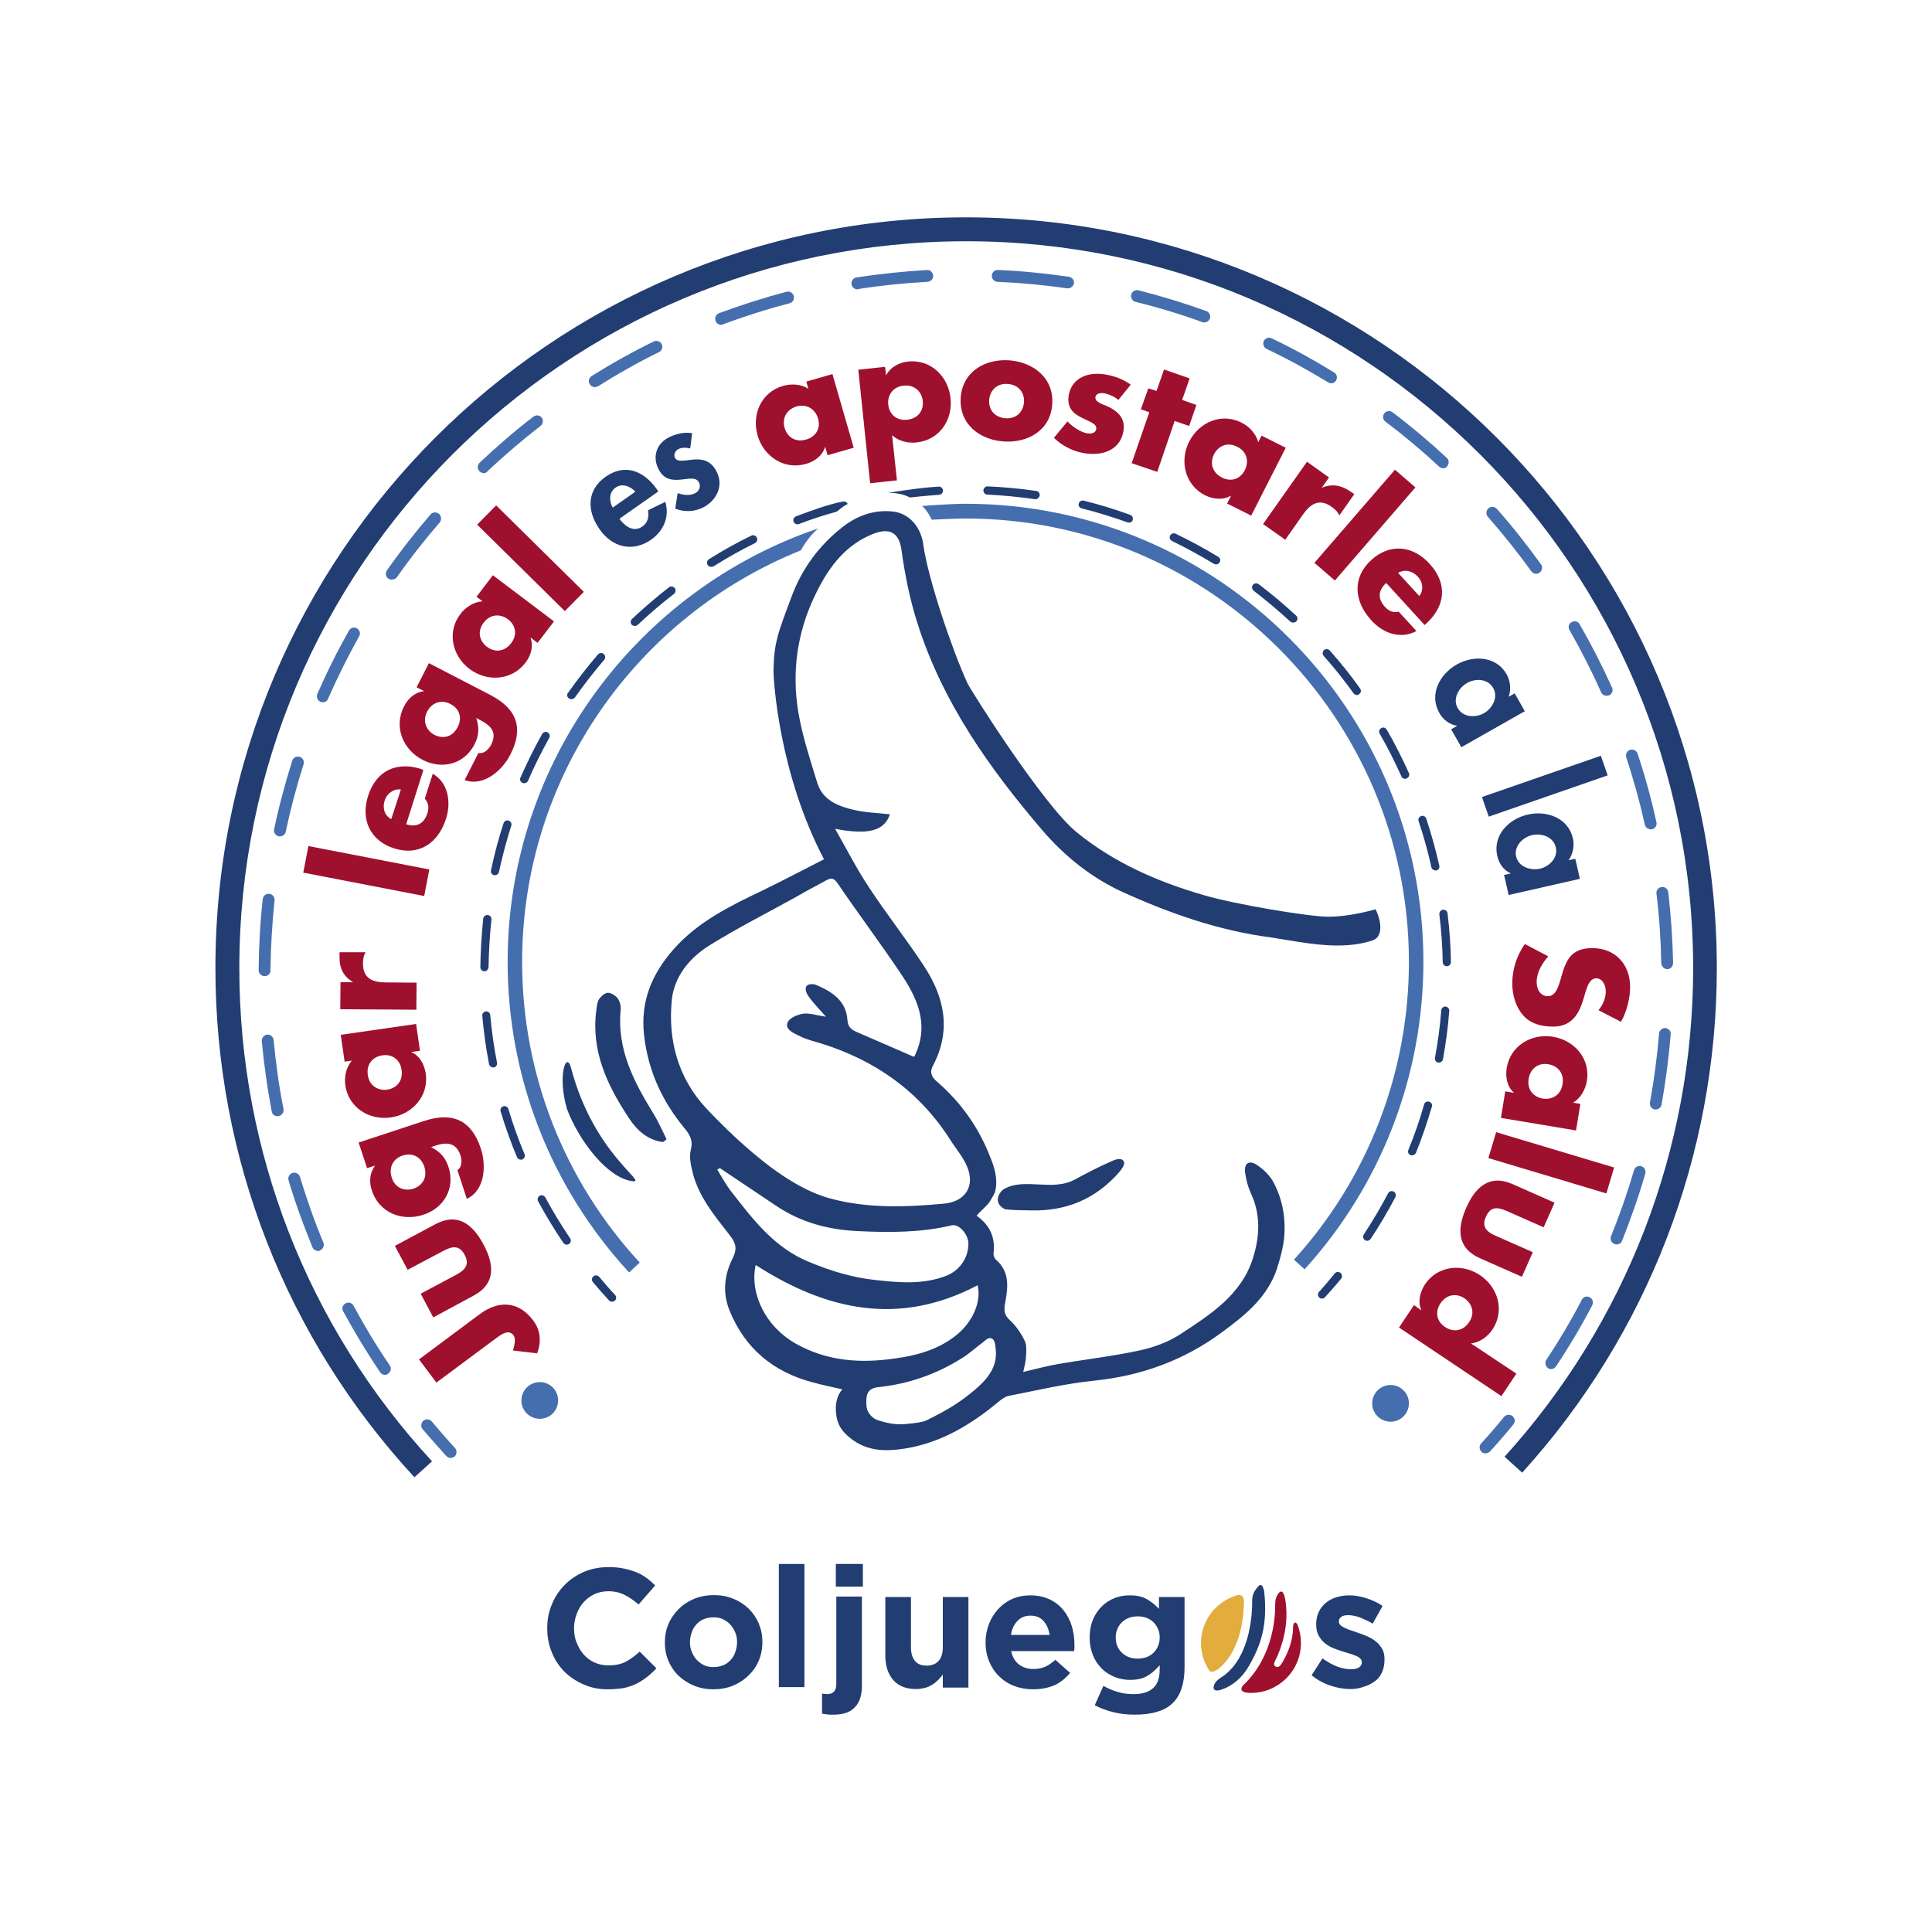 <?xml version="1.0" encoding="utf-8"?>
<!-- Generator: Adobe Illustrator 23.0.1, SVG Export Plug-In . SVG Version: 6.00 Build 0)  -->
<svg version="1.1" id="Capa_1" xmlns="http://www.w3.org/2000/svg" xmlns:xlink="http://www.w3.org/1999/xlink" x="0px" y="0px"
	 viewBox="0 0 80 80" style="enable-background:new 0 0 80 80;" xml:space="preserve">
<style type="text/css">
	.st0{fill:#456EAE;}
	.st1{fill:#223D71;}
	.st2{fill:#9F102F;}
	.st3{fill-rule:evenodd;clip-rule:evenodd;fill:#223D71;}
	.st4{fill:#E2AD3C;}
</style>
<g>
	<path class="st0" d="M18.66,60.37c-0.07,0-0.13-0.03-0.18-0.08c-0.33-0.36-0.66-0.74-0.98-1.11c-0.09-0.1-0.07-0.26,0.03-0.35
		c0.1-0.09,0.26-0.07,0.35,0.03c0.31,0.37,0.63,0.74,0.96,1.1c0.09,0.1,0.08,0.25-0.01,0.35C18.78,60.34,18.72,60.37,18.66,60.37"/>
	<path class="st0" d="M15.94,56.93c-0.08,0-0.16-0.04-0.2-0.11c-0.55-0.81-1.06-1.66-1.53-2.52c-0.07-0.12-0.02-0.27,0.1-0.33
		c0.12-0.07,0.27-0.02,0.33,0.1c0.46,0.85,0.96,1.68,1.5,2.47c0.08,0.11,0.05,0.26-0.07,0.34C16.03,56.92,15.99,56.93,15.94,56.93
		 M64.23,56.69c-0.05,0-0.09-0.01-0.13-0.04c-0.11-0.08-0.14-0.23-0.07-0.34c0.53-0.8,1.03-1.64,1.47-2.49
		c0.06-0.12,0.21-0.17,0.33-0.1c0.12,0.06,0.16,0.21,0.1,0.33c-0.45,0.86-0.96,1.72-1.5,2.53C64.38,56.65,64.3,56.69,64.23,56.69
		 M13.17,51.8c-0.1,0-0.19-0.06-0.23-0.15c-0.37-0.9-0.71-1.83-0.99-2.77c-0.04-0.13,0.03-0.27,0.16-0.31
		c0.13-0.04,0.27,0.03,0.31,0.16c0.28,0.92,0.6,1.84,0.97,2.72c0.05,0.12-0.01,0.27-0.13,0.32C13.24,51.8,13.2,51.8,13.17,51.8
		 M66.94,51.53c-0.03,0-0.06-0.01-0.09-0.02c-0.13-0.05-0.19-0.19-0.14-0.32c0.36-0.89,0.68-1.81,0.95-2.73
		c0.04-0.13,0.17-0.21,0.3-0.17c0.13,0.04,0.2,0.17,0.17,0.3c-0.27,0.94-0.6,1.87-0.96,2.78C67.13,51.48,67.04,51.53,66.94,51.53
		 M11.49,46.22c-0.12,0-0.22-0.08-0.24-0.2c-0.18-0.96-0.32-1.94-0.41-2.91c-0.01-0.13,0.09-0.25,0.22-0.27
		c0.14-0.01,0.25,0.09,0.27,0.22c0.09,0.96,0.22,1.92,0.41,2.86c0.02,0.13-0.06,0.26-0.19,0.29C11.52,46.22,11.51,46.22,11.49,46.22
		 M68.56,45.94c-0.01,0-0.03,0-0.04,0c-0.13-0.02-0.22-0.15-0.2-0.28c0.17-0.94,0.3-1.91,0.38-2.87c0.01-0.13,0.13-0.23,0.26-0.22
		c0.13,0.01,0.24,0.13,0.22,0.26c-0.08,0.98-0.21,1.96-0.38,2.92C68.78,45.85,68.68,45.94,68.56,45.94 M10.96,40.42L10.96,40.42
		c-0.14,0-0.25-0.11-0.25-0.25c0.01-0.98,0.06-1.97,0.17-2.94c0.01-0.13,0.13-0.23,0.27-0.22c0.13,0.01,0.23,0.14,0.22,0.27
		c-0.1,0.95-0.16,1.92-0.17,2.89C11.21,40.31,11.1,40.42,10.96,40.42 M69.04,40.13c-0.13,0-0.24-0.11-0.25-0.24
		c-0.02-0.96-0.08-1.93-0.2-2.89c-0.02-0.13,0.08-0.26,0.22-0.27c0.13-0.02,0.25,0.08,0.27,0.21c0.11,0.97,0.18,1.95,0.2,2.93
		C69.28,40.01,69.18,40.13,69.04,40.13L69.04,40.13z M11.59,34.63c-0.02,0-0.03,0-0.05,0c-0.13-0.03-0.22-0.16-0.19-0.29
		c0.2-0.96,0.46-1.91,0.75-2.84c0.04-0.13,0.18-0.2,0.31-0.16c0.13,0.04,0.2,0.18,0.16,0.31c-0.29,0.91-0.54,1.85-0.74,2.8
		C11.81,34.55,11.71,34.63,11.59,34.63 M68.35,34.34c-0.11,0-0.21-0.08-0.24-0.19c-0.21-0.94-0.47-1.88-0.77-2.79
		c-0.04-0.13,0.03-0.27,0.16-0.31c0.13-0.04,0.27,0.03,0.31,0.16c0.31,0.93,0.57,1.88,0.78,2.84c0.03,0.13-0.05,0.26-0.19,0.29
		C68.39,34.34,68.37,34.34,68.35,34.34 M13.37,29.08c-0.03,0-0.07-0.01-0.1-0.02c-0.12-0.05-0.18-0.2-0.13-0.32
		c0.39-0.9,0.83-1.78,1.31-2.63c0.07-0.12,0.22-0.16,0.33-0.09c0.12,0.07,0.16,0.22,0.09,0.33c-0.47,0.84-0.9,1.71-1.29,2.59
		C13.55,29.03,13.46,29.08,13.37,29.08 M66.52,28.81c-0.09,0-0.18-0.05-0.22-0.14c-0.39-0.88-0.83-1.74-1.31-2.58
		c-0.07-0.12-0.03-0.27,0.09-0.33c0.12-0.07,0.27-0.03,0.33,0.09c0.49,0.85,0.94,1.73,1.34,2.62c0.06,0.12,0,0.27-0.12,0.32
		C66.59,28.81,66.55,28.81,66.52,28.81 M16.22,24c-0.05,0-0.1-0.01-0.14-0.04c-0.11-0.08-0.14-0.23-0.06-0.34
		c0.56-0.8,1.17-1.58,1.81-2.32c0.09-0.1,0.24-0.11,0.35-0.02c0.1,0.09,0.11,0.24,0.03,0.35c-0.63,0.73-1.23,1.49-1.78,2.28
		C16.37,23.97,16.3,24,16.22,24 M63.61,23.76c-0.08,0-0.15-0.04-0.2-0.1c-0.56-0.78-1.17-1.54-1.8-2.26
		c-0.09-0.1-0.08-0.26,0.02-0.35c0.1-0.09,0.26-0.08,0.35,0.02c0.65,0.73,1.26,1.51,1.83,2.3c0.08,0.11,0.05,0.26-0.06,0.34
		C63.71,23.75,63.66,23.76,63.61,23.76 M20.03,19.59c-0.07,0-0.13-0.03-0.18-0.08c-0.09-0.1-0.09-0.25,0.01-0.35
		c0.71-0.67,1.46-1.32,2.23-1.91c0.11-0.08,0.26-0.06,0.34,0.04c0.08,0.11,0.06,0.26-0.04,0.34c-0.76,0.59-1.5,1.22-2.2,1.88
		C20.15,19.57,20.09,19.59,20.03,19.59 M59.76,19.39c-0.06,0-0.12-0.02-0.17-0.07c-0.71-0.66-1.45-1.28-2.22-1.86
		c-0.11-0.08-0.13-0.24-0.05-0.34c0.08-0.11,0.23-0.13,0.34-0.05c0.78,0.59,1.54,1.23,2.25,1.89c0.1,0.09,0.1,0.25,0.01,0.35
		C59.89,19.37,59.83,19.39,59.76,19.39 M24.63,16.03c-0.08,0-0.16-0.04-0.21-0.12c-0.07-0.11-0.04-0.27,0.08-0.34
		c0.83-0.52,1.69-1,2.57-1.43c0.12-0.06,0.27-0.01,0.33,0.11c0.06,0.12,0.01,0.27-0.11,0.33c-0.86,0.42-1.71,0.9-2.52,1.41
		C24.72,16.01,24.68,16.03,24.63,16.03 M55.12,15.87c-0.04,0-0.09-0.01-0.13-0.04c-0.82-0.5-1.67-0.97-2.54-1.38
		c-0.12-0.06-0.17-0.2-0.12-0.33c0.06-0.12,0.21-0.17,0.33-0.11c0.88,0.42,1.75,0.9,2.58,1.41c0.12,0.07,0.15,0.22,0.08,0.34
		C55.28,15.83,55.2,15.87,55.12,15.87 M29.86,13.45c-0.1,0-0.19-0.06-0.23-0.16c-0.05-0.13,0.02-0.27,0.14-0.32
		c0.92-0.34,1.86-0.64,2.8-0.89c0.13-0.03,0.26,0.04,0.3,0.18c0.03,0.13-0.04,0.26-0.18,0.3c-0.93,0.24-1.86,0.54-2.76,0.87
		C29.92,13.45,29.89,13.45,29.86,13.45 M49.87,13.35c-0.03,0-0.05,0-0.08-0.01c-0.9-0.33-1.83-0.61-2.77-0.84
		c-0.13-0.03-0.21-0.17-0.18-0.3c0.03-0.13,0.17-0.21,0.3-0.18c0.95,0.24,1.89,0.53,2.81,0.86c0.13,0.05,0.19,0.19,0.15,0.31
		C50.06,13.29,49.97,13.35,49.87,13.35 M35.5,11.98c-0.12,0-0.22-0.09-0.24-0.21c-0.02-0.13,0.07-0.26,0.2-0.28
		c0.96-0.15,1.95-0.25,2.92-0.31c0.13-0.02,0.25,0.1,0.26,0.23c0.01,0.14-0.1,0.25-0.23,0.26c-0.96,0.05-1.93,0.15-2.88,0.3
		C35.52,11.98,35.51,11.98,35.5,11.98 M44.22,11.94c-0.01,0-0.02,0-0.04,0c-0.95-0.14-1.92-0.23-2.88-0.27
		c-0.13-0.01-0.24-0.12-0.23-0.26c0.01-0.14,0.12-0.24,0.26-0.23c0.98,0.04,1.96,0.14,2.93,0.28c0.13,0.02,0.23,0.14,0.21,0.28
		C44.44,11.85,44.34,11.94,44.22,11.94"/>
	<path class="st0" d="M61.51,60.18c-0.06,0-0.12-0.02-0.16-0.06c-0.1-0.09-0.11-0.25-0.02-0.35c0.33-0.36,0.65-0.73,0.95-1.1
		c0.09-0.1,0.24-0.12,0.35-0.03c0.11,0.09,0.12,0.24,0.03,0.35c-0.31,0.38-0.64,0.76-0.97,1.12C61.64,60.15,61.58,60.18,61.51,60.18
		"/>
	<path class="st1" d="M17.16,61.17c-5.32-5.76-8.24-13.24-8.24-21.08C8.91,22.94,22.86,9,40,9c17.14,0,31.09,13.95,31.09,31.09
		c0,7.74-2.86,15.16-8.06,20.89l-0.73-0.66c5.03-5.55,7.81-12.73,7.81-20.23c0-16.6-13.5-30.1-30.1-30.1
		c-16.6,0-30.1,13.5-30.1,30.1c0,7.59,2.83,14.84,7.98,20.42L17.16,61.17z"/>
	<path class="st0" d="M23.11,57.99c0,0.42-0.34,0.76-0.76,0.76c-0.42,0-0.76-0.34-0.76-0.76c0-0.42,0.34-0.76,0.76-0.76
		C22.78,57.23,23.11,57.57,23.11,57.99"/>
	<path class="st0" d="M58.34,58.11c0,0.42-0.34,0.76-0.76,0.76c-0.42,0-0.76-0.34-0.76-0.76c0-0.42,0.34-0.76,0.76-0.76
		C58,57.35,58.34,57.69,58.34,58.11"/>
	<path class="st2" d="M17.35,56.29l2.51-1.87c0.78-0.58,1.61-0.56,2.22,0.26c0.31,0.41,0.34,0.89,0.16,1.36l-1-0.12
		c0.07-0.22,0.12-0.5,0.03-0.62c-0.21-0.29-0.55-0.02-0.75,0.13l-2.45,1.82L17.35,56.29z"/>
	<path class="st2" d="M17.42,53.57l1.48-0.79c0.35-0.19,0.56-0.41,0.34-0.82c-0.22-0.41-0.51-0.36-0.87-0.17l-1.49,0.79l-0.53-0.99
		l1.68-0.9c0.92-0.49,1.54,0,1.99,0.84c0.45,0.84,0.51,1.63-0.41,2.12l-1.67,0.9L17.42,53.57z"/>
	<path class="st2" d="M17.55,46.42c1.27-0.42,2,0.04,2.36,1.14c0.23,0.69,0.18,1.73-0.58,2.08l-0.39-1.19
		c0.1-0.06,0.15-0.17,0.16-0.27c0.02-0.11,0-0.23-0.03-0.33c-0.19-0.57-0.6-0.56-1.08-0.4l-0.14,0.05c0.36,0.18,0.59,0.42,0.72,0.82
		c0.29,0.88-0.18,1.7-1.04,1.98c-0.88,0.29-1.83-0.08-2.13-1c-0.12-0.35-0.1-0.71,0.12-1.02l0-0.01l-0.32,0.1l-0.35-1.06
		L17.55,46.42z M17.12,49.22c0.38-0.13,0.59-0.47,0.45-0.91c-0.14-0.43-0.52-0.59-0.9-0.46c-0.37,0.12-0.59,0.47-0.45,0.91
		C16.35,49.19,16.75,49.34,17.12,49.22"/>
	<path class="st2" d="M17.23,42.4l0.16,1.11l-0.35,0.05l0,0.01c0.34,0.15,0.53,0.51,0.59,0.88c0.13,0.93-0.55,1.69-1.44,1.82
		c-0.9,0.13-1.75-0.4-1.89-1.32c-0.05-0.36,0.03-0.76,0.27-1.03l-0.3,0.04l-0.16-1.11L17.23,42.4z M16.03,45.12
		c0.4-0.06,0.66-0.36,0.6-0.81c-0.06-0.45-0.41-0.67-0.8-0.61c-0.38,0.05-0.67,0.36-0.6,0.81C15.29,44.96,15.65,45.17,16.03,45.12"
		/>
	<path class="st2" d="M14.61,40.67v-0.01c-0.39-0.22-0.56-0.59-0.55-1.02l0-0.21l1.08,0c-0.09,0.15-0.11,0.3-0.11,0.47
		c0,0.62,0.41,0.78,0.95,0.78l1.27,0.01l-0.01,1.12l-3.15-0.02l0.01-1.12L14.61,40.67z"/>
	
		<rect x="14.6" y="33.53" transform="matrix(0.19 -0.982 0.982 0.19 -23.143 44.1)" class="st2" width="1.12" height="5.1"/>
	<path class="st2" d="M17.53,31.89l-0.71,2.24c0.43,0.14,0.74-0.02,0.88-0.46c0.07-0.23,0.05-0.42-0.11-0.6l0.33-1.03
		c0.33,0.19,0.52,0.49,0.6,0.82c0.08,0.33,0.06,0.7-0.05,1.04c-0.32,1-1.11,1.56-2.15,1.23c-1-0.32-1.39-1.2-1.08-2.17
		c0.33-1.04,1.17-1.44,2.19-1.12L17.53,31.89z M16.6,32.69c-0.3-0.04-0.58,0.17-0.67,0.45c-0.1,0.31-0.02,0.62,0.27,0.78L16.6,32.69
		z"/>
	<path class="st2" d="M20.29,28.77c1.19,0.61,1.37,1.45,0.84,2.48c-0.33,0.65-1.11,1.34-1.89,1.05l0.57-1.12
		c0.11,0.02,0.22-0.01,0.31-0.08c0.09-0.07,0.16-0.16,0.21-0.25c0.28-0.54-0.02-0.82-0.48-1.05l-0.13-0.07
		c0.13,0.39,0.12,0.72-0.07,1.09c-0.42,0.82-1.33,1.06-2.14,0.65c-0.82-0.42-1.22-1.36-0.78-2.22c0.17-0.33,0.43-0.57,0.81-0.63
		l0.01-0.01l-0.3-0.15l0.51-1L20.29,28.77z M17.99,30.43c0.36,0.18,0.75,0.09,0.96-0.32c0.21-0.4,0.06-0.78-0.3-0.96
		c-0.34-0.18-0.75-0.09-0.96,0.31C17.48,29.86,17.65,30.25,17.99,30.43"/>
	<path class="st2" d="M22.94,25.73l-0.68,0.89l-0.28-0.21l-0.01,0.01c0.13,0.35,0.01,0.74-0.22,1.03c-0.57,0.74-1.59,0.79-2.31,0.25
		c-0.72-0.55-0.94-1.53-0.38-2.27c0.22-0.29,0.56-0.51,0.92-0.53l-0.25-0.19l0.68-0.89L22.94,25.73z M20.16,26.78
		c0.32,0.24,0.72,0.22,1-0.14c0.28-0.36,0.19-0.76-0.13-1c-0.31-0.23-0.73-0.22-1,0.14C19.75,26.14,19.85,26.54,20.16,26.78"/>
	<rect x="21.41" y="20.57" transform="matrix(0.702 -0.712 0.712 0.702 -9.918 22.528)" class="st2" width="1.12" height="5.1"/>
	<path class="st1" d="M25.65,21.48c0.22,0.31,0.59,0.58,0.95,0.32c0.23-0.16,0.28-0.41,0.23-0.67l0.72-0.35
		c0.18,0.61-0.06,1.19-0.58,1.56c-0.76,0.54-1.62,0.33-2.14-0.42c-0.53-0.75-0.55-1.62,0.25-2.18c0.81-0.57,1.59-0.23,2.12,0.52
		l0.06,0.09L25.65,21.48z M26.31,20.36c-0.21-0.23-0.55-0.36-0.82-0.17c-0.28,0.2-0.27,0.55-0.12,0.83L26.31,20.36z"/>
	<path class="st1" d="M28.58,18.57c-0.16-0.04-0.35-0.05-0.5,0.03c-0.12,0.07-0.2,0.23-0.13,0.36c0.11,0.19,0.41,0.1,0.75,0.07
		c0.34-0.03,0.71,0.01,0.96,0.47c0.32,0.59,0.03,1.2-0.52,1.5c-0.36,0.19-0.79,0.22-1.18,0.06l0.1-0.64c0.23,0.08,0.51,0.12,0.73,0
		c0.17-0.09,0.24-0.28,0.15-0.45c-0.13-0.23-0.42-0.14-0.75-0.11c-0.33,0.03-0.68,0.02-0.91-0.41c-0.27-0.5-0.12-1.05,0.38-1.32
		c0.28-0.15,0.68-0.26,1-0.19L28.58,18.57z"/>
	<path class="st2" d="M35.35,18.54l-1.08,0.31l-0.1-0.34l-0.01,0c-0.1,0.36-0.43,0.6-0.79,0.7c-0.9,0.26-1.75-0.31-2-1.18
		c-0.25-0.87,0.15-1.79,1.05-2.05c0.35-0.1,0.75-0.08,1.05,0.12l-0.08-0.3l1.08-0.31L35.35,18.54z M32.49,17.72
		c0.11,0.38,0.45,0.61,0.89,0.48c0.44-0.13,0.61-0.5,0.49-0.88c-0.11-0.37-0.45-0.61-0.89-0.49C32.54,16.97,32.38,17.35,32.49,17.72
		"/>
	<path class="st2" d="M36.69,15.53l0.01,0c0.17-0.33,0.53-0.52,0.9-0.56c0.94-0.1,1.67,0.62,1.76,1.52c0.1,0.91-0.47,1.73-1.4,1.83
		c-0.36,0.04-0.75-0.05-1.02-0.3l0.2,1.87l-1.11,0.12l-0.49-4.7l1.11-0.12L36.69,15.53z M36.78,16.75c0.04,0.4,0.34,0.68,0.79,0.63
		c0.45-0.05,0.68-0.38,0.64-0.78c-0.04-0.38-0.34-0.68-0.79-0.63C36.97,16.01,36.74,16.37,36.78,16.75"/>
	<path class="st2" d="M43.57,16.74c-0.07,1.07-1,1.61-2.01,1.54c-1.01-0.07-1.85-0.73-1.78-1.81c0.07-1.07,1-1.62,2.01-1.55
		C42.81,15,43.65,15.67,43.57,16.74 M40.96,16.56c-0.03,0.4,0.22,0.72,0.67,0.76c0.45,0.03,0.74-0.26,0.77-0.66
		c0.03-0.39-0.21-0.73-0.67-0.76C41.28,15.86,40.99,16.17,40.96,16.56"/>
	<path class="st2" d="M46.31,16.56c-0.15-0.13-0.37-0.23-0.56-0.27c-0.13-0.03-0.35-0.02-0.39,0.14c-0.04,0.21,0.29,0.31,0.44,0.37
		c0.49,0.21,0.83,0.53,0.71,1.1c-0.17,0.81-0.98,1-1.7,0.85c-0.44-0.09-0.85-0.31-1.17-0.62l0.56-0.68c0.19,0.2,0.53,0.44,0.8,0.49
		c0.14,0.03,0.36,0.01,0.39-0.16c0.05-0.24-0.29-0.32-0.61-0.49c-0.32-0.16-0.63-0.4-0.52-0.96c0.16-0.76,0.91-0.95,1.59-0.81
		c0.35,0.07,0.69,0.2,0.97,0.41L46.31,16.56z"/>
	<polygon class="st2" points="47.92,19.54 46.86,19.18 47.59,17.07 47.24,16.95 47.55,16.08 47.89,16.19 48.2,15.3 49.26,15.67 
		48.95,16.56 49.54,16.77 49.24,17.64 48.64,17.43 	"/>
	<path class="st2" d="M51.81,21.35l-1-0.5l0.16-0.31l-0.01-0.01c-0.32,0.19-0.73,0.14-1.06-0.02c-0.83-0.42-1.07-1.42-0.66-2.22
		c0.41-0.81,1.33-1.21,2.17-0.79c0.32,0.16,0.6,0.46,0.69,0.81l0.14-0.27l1,0.5L51.81,21.35z M50.27,18.81
		c-0.18,0.36-0.08,0.75,0.32,0.96c0.41,0.21,0.78,0.05,0.96-0.31c0.17-0.35,0.09-0.76-0.32-0.96
		C50.83,18.29,50.45,18.46,50.27,18.81"/>
	<path class="st2" d="M54.73,20.2L54.73,20.2c0.41-0.18,0.81-0.11,1.17,0.14l0.18,0.12l-0.62,0.88c-0.08-0.16-0.18-0.26-0.33-0.36
		c-0.51-0.36-0.87-0.11-1.18,0.33l-0.73,1.04L52.3,21.7l1.82-2.58l0.91,0.65L54.73,20.2z"/>
	
		<rect x="53.99" y="21.17" transform="matrix(0.654 -0.756 0.756 0.654 3.113 50.277)" class="st2" width="5.1" height="1.12"/>
	<path class="st2" d="M58.99,25.88l-1.59-1.74c-0.34,0.31-0.36,0.65-0.05,0.99c0.16,0.18,0.34,0.25,0.57,0.2l0.73,0.8
		c-0.33,0.18-0.68,0.2-1.01,0.11c-0.33-0.09-0.63-0.3-0.87-0.57c-0.7-0.77-0.79-1.75,0.01-2.48c0.78-0.71,1.73-0.6,2.42,0.16
		c0.74,0.81,0.66,1.73-0.13,2.46L58.99,25.88z M58.77,24.68c0.19-0.24,0.15-0.58-0.06-0.8c-0.22-0.24-0.53-0.32-0.82-0.16
		L58.77,24.68z"/>
	<path class="st1" d="M60.51,30.94l-0.42-0.74l0.24-0.14l0-0.01c-0.3-0.04-0.58-0.25-0.73-0.53c-0.44-0.77,0.02-1.61,0.73-2.01
		c0.7-0.39,1.64-0.34,2.06,0.42c0.15,0.27,0.19,0.62,0.08,0.92l0.25-0.14l0.42,0.74L60.51,30.94z M61.45,29.53
		c0.35-0.2,0.6-0.66,0.38-1.04c-0.22-0.39-0.73-0.41-1.08-0.21c-0.35,0.2-0.61,0.65-0.39,1.04C60.58,29.71,61.1,29.73,61.45,29.53"
		/>
	
		<rect x="61.34" y="32.12" transform="matrix(0.945 -0.328 0.328 0.945 -7.137 22.769)" class="st1" width="5.21" height="0.86"/>
	<path class="st1" d="M62.47,37.06l-0.19-0.83l0.27-0.06l0-0.01c-0.28-0.12-0.48-0.4-0.55-0.71c-0.2-0.86,0.47-1.54,1.26-1.72
		c0.78-0.18,1.67,0.13,1.87,0.98c0.07,0.31,0.01,0.65-0.18,0.91l0.28-0.06l0.19,0.83L62.47,37.06z M63.77,35.97
		c0.39-0.09,0.76-0.46,0.65-0.89c-0.1-0.43-0.59-0.59-0.98-0.5c-0.39,0.09-0.76,0.46-0.66,0.89C62.88,35.89,63.37,36.06,63.77,35.97
		"/>
	<path class="st2" d="M66.19,41.83c0.18-0.22,0.31-0.51,0.3-0.8c0-0.22-0.13-0.52-0.39-0.52c-0.27,0-0.37,0.33-0.44,0.54l-0.09,0.31
		c-0.19,0.65-0.51,1.15-1.26,1.15c-0.46,0-0.94-0.11-1.25-0.48c-0.31-0.36-0.44-0.85-0.44-1.31c0-0.58,0.19-1.16,0.52-1.63
		l0.97,0.51c-0.26,0.3-0.48,0.66-0.48,1.07c0,0.28,0.14,0.58,0.47,0.58c0.34,0,0.45-0.47,0.53-0.73c0.21-0.76,0.41-1.26,1.31-1.26
		c0.94,0,1.56,0.67,1.56,1.6c0,0.47-0.14,1.04-0.38,1.45L66.19,41.83z"/>
	<path class="st2" d="M62.15,46.29l0.18-1.1l0.35,0.06l0-0.01c-0.28-0.25-0.35-0.65-0.29-1.02c0.15-0.92,1.03-1.44,1.92-1.29
		c0.89,0.15,1.55,0.91,1.4,1.83c-0.06,0.36-0.26,0.71-0.57,0.9l0.3,0.05l-0.18,1.1L62.15,46.29z M64.12,44.07
		c-0.39-0.07-0.74,0.14-0.82,0.59c-0.08,0.45,0.19,0.76,0.58,0.83c0.38,0.06,0.75-0.14,0.82-0.59
		C64.78,44.44,64.5,44.13,64.12,44.07"/>
	
		<rect x="63.67" y="45.59" transform="matrix(0.287 -0.958 0.958 0.287 -0.318 95.865)" class="st2" width="1.12" height="5.1"/>
	<path class="st2" d="M63.92,50.82l-1.54-0.68c-0.37-0.16-0.66-0.19-0.85,0.24c-0.19,0.42,0.03,0.63,0.4,0.79l1.54,0.68l-0.45,1.02
		l-1.74-0.77c-0.95-0.42-0.95-1.22-0.57-2.08c0.38-0.87,0.97-1.41,1.92-0.99l1.74,0.77L63.92,50.82z"/>
	<path class="st2" d="M58.84,54.25l0.01-0.01C58.7,53.9,58.8,53.5,59,53.19c0.52-0.78,1.53-0.89,2.28-0.39
		c0.75,0.5,1.04,1.47,0.52,2.25c-0.2,0.3-0.53,0.54-0.89,0.58l1.88,1.25l-0.62,0.93l-4.24-2.84l0.62-0.93L58.84,54.25z M60.64,53.76
		c-0.33-0.22-0.73-0.17-0.99,0.2c-0.25,0.38-0.15,0.77,0.19,0.99c0.32,0.22,0.74,0.18,0.99-0.2C61.09,54.38,60.96,53.98,60.64,53.76
		"/>
	<path class="st1" d="M25.34,53.9c-0.05,0-0.09-0.02-0.12-0.05c-0.23-0.25-0.45-0.5-0.67-0.76c-0.06-0.07-0.05-0.18,0.02-0.24
		c0.07-0.06,0.18-0.05,0.24,0.02c0.21,0.25,0.43,0.51,0.66,0.75c0.06,0.07,0.06,0.17-0.01,0.24C25.42,53.89,25.38,53.9,25.34,53.9"
		/>
	<path class="st1" d="M23.47,51.54c-0.05,0-0.11-0.03-0.14-0.07c-0.38-0.56-0.73-1.14-1.05-1.73c-0.04-0.08-0.01-0.18,0.07-0.23
		c0.08-0.04,0.18-0.01,0.23,0.07c0.31,0.58,0.66,1.15,1.03,1.7c0.05,0.08,0.03,0.18-0.05,0.23C23.54,51.53,23.5,51.54,23.47,51.54
		 M56.61,51.38c-0.03,0-0.06-0.01-0.09-0.03c-0.08-0.05-0.1-0.16-0.05-0.23c0.36-0.55,0.7-1.12,1.01-1.71
		c0.04-0.08,0.14-0.11,0.23-0.07c0.08,0.04,0.11,0.15,0.07,0.23c-0.31,0.59-0.66,1.18-1.03,1.74
		C56.71,51.35,56.66,51.38,56.61,51.38 M21.57,48.02c-0.07,0-0.13-0.04-0.16-0.1c-0.26-0.62-0.49-1.26-0.68-1.9
		c-0.03-0.09,0.02-0.18,0.11-0.21c0.09-0.03,0.18,0.02,0.21,0.11c0.19,0.63,0.41,1.26,0.67,1.87c0.04,0.09-0.01,0.18-0.09,0.22
		C21.62,48.02,21.59,48.02,21.57,48.02 M58.47,47.84c-0.02,0-0.04,0-0.06-0.01c-0.09-0.03-0.13-0.13-0.09-0.22
		c0.25-0.61,0.47-1.24,0.65-1.88c0.02-0.09,0.12-0.14,0.21-0.11c0.09,0.03,0.14,0.12,0.11,0.21c-0.19,0.64-0.41,1.29-0.66,1.91
		C58.6,47.8,58.54,47.84,58.47,47.84 M20.42,44.2c-0.08,0-0.15-0.06-0.17-0.14c-0.13-0.66-0.22-1.33-0.28-2
		c-0.01-0.09,0.06-0.17,0.15-0.18c0.09-0.01,0.17,0.06,0.18,0.15c0.06,0.66,0.15,1.32,0.28,1.97c0.02,0.09-0.04,0.18-0.13,0.2
		C20.44,44.2,20.43,44.2,20.42,44.2 M59.58,44c-0.01,0-0.02,0-0.03,0c-0.09-0.02-0.15-0.1-0.13-0.2c0.12-0.65,0.21-1.31,0.26-1.97
		c0.01-0.09,0.09-0.16,0.18-0.15c0.09,0.01,0.16,0.09,0.15,0.18c-0.05,0.67-0.14,1.34-0.26,2C59.74,43.94,59.66,44,59.58,44
		 M20.06,40.22L20.06,40.22c-0.09,0-0.17-0.08-0.17-0.17c0.01-0.67,0.05-1.35,0.12-2.01c0.01-0.09,0.09-0.16,0.19-0.15
		c0.09,0.01,0.16,0.09,0.15,0.18c-0.07,0.65-0.11,1.32-0.12,1.98C20.22,40.14,20.15,40.22,20.06,40.22 M59.91,40.01
		c-0.09,0-0.17-0.07-0.17-0.17c-0.01-0.66-0.06-1.33-0.14-1.98c-0.01-0.09,0.06-0.18,0.15-0.19c0.09-0.01,0.18,0.05,0.19,0.15
		c0.08,0.66,0.13,1.34,0.14,2.01C60.08,39.93,60,40.01,59.91,40.01L59.91,40.01z M20.49,36.24c-0.01,0-0.02,0-0.03,0
		c-0.09-0.02-0.15-0.11-0.13-0.2c0.14-0.66,0.31-1.31,0.52-1.95c0.03-0.09,0.12-0.14,0.21-0.11c0.09,0.03,0.14,0.12,0.11,0.21
		c-0.2,0.63-0.37,1.27-0.51,1.92C20.64,36.19,20.57,36.24,20.49,36.24 M59.44,36.04c-0.08,0-0.15-0.05-0.17-0.13
		c-0.14-0.64-0.32-1.29-0.53-1.91c-0.03-0.09,0.02-0.18,0.11-0.21c0.09-0.03,0.18,0.02,0.21,0.11c0.21,0.64,0.39,1.29,0.54,1.95
		c0.02,0.09-0.04,0.18-0.13,0.2C59.46,36.04,59.45,36.04,59.44,36.04 M21.71,32.43c-0.02,0-0.04,0-0.07-0.01
		c-0.09-0.04-0.13-0.14-0.09-0.22c0.27-0.61,0.57-1.22,0.9-1.81c0.05-0.08,0.15-0.11,0.23-0.06c0.08,0.05,0.11,0.15,0.06,0.23
		c-0.32,0.58-0.62,1.17-0.88,1.78C21.83,32.4,21.77,32.43,21.71,32.43 M58.18,32.25c-0.06,0-0.13-0.04-0.15-0.1
		c-0.27-0.6-0.57-1.2-0.9-1.77c-0.05-0.08-0.02-0.18,0.06-0.23c0.08-0.05,0.18-0.02,0.23,0.06c0.34,0.58,0.64,1.19,0.92,1.8
		c0.04,0.08,0,0.18-0.09,0.22C58.23,32.24,58.2,32.25,58.18,32.25 M23.66,28.95c-0.03,0-0.07-0.01-0.1-0.03
		c-0.08-0.05-0.1-0.16-0.04-0.23c0.39-0.55,0.8-1.08,1.24-1.59c0.06-0.07,0.17-0.08,0.24-0.02c0.07,0.06,0.08,0.17,0.02,0.24
		c-0.43,0.5-0.84,1.03-1.22,1.57C23.77,28.92,23.72,28.95,23.66,28.95 M56.19,28.78c-0.05,0-0.1-0.02-0.14-0.07
		c-0.39-0.54-0.8-1.06-1.24-1.55c-0.06-0.07-0.05-0.18,0.01-0.24c0.07-0.06,0.18-0.05,0.24,0.01c0.44,0.5,0.87,1.03,1.26,1.58
		c0.05,0.08,0.04,0.18-0.04,0.23C56.25,28.77,56.22,28.78,56.19,28.78 M26.28,25.92c-0.04,0-0.09-0.02-0.12-0.05
		c-0.06-0.07-0.06-0.17,0.01-0.24c0.49-0.46,1-0.9,1.53-1.31c0.07-0.06,0.18-0.04,0.24,0.03c0.06,0.07,0.04,0.18-0.03,0.24
		c-0.52,0.4-1.03,0.84-1.51,1.29C26.36,25.91,26.32,25.92,26.28,25.92 M53.54,25.78c-0.04,0-0.08-0.02-0.11-0.04
		c-0.49-0.45-1-0.88-1.52-1.28c-0.07-0.06-0.09-0.16-0.03-0.24c0.06-0.07,0.16-0.09,0.24-0.03c0.53,0.4,1.05,0.84,1.55,1.3
		c0.07,0.06,0.07,0.17,0.01,0.24C53.63,25.77,53.59,25.78,53.54,25.78 M29.44,23.47c-0.06,0-0.11-0.03-0.14-0.08
		c-0.05-0.08-0.02-0.18,0.05-0.23c0.57-0.36,1.16-0.69,1.76-0.98c0.08-0.04,0.18-0.01,0.23,0.08c0.04,0.08,0.01,0.18-0.08,0.23
		c-0.59,0.29-1.17,0.62-1.73,0.97C29.5,23.47,29.47,23.47,29.44,23.47 M50.36,23.37c-0.03,0-0.06-0.01-0.09-0.02
		c-0.56-0.34-1.15-0.66-1.74-0.95c-0.08-0.04-0.12-0.14-0.08-0.22c0.04-0.08,0.14-0.12,0.23-0.08c0.6,0.29,1.2,0.61,1.77,0.96
		c0.08,0.05,0.1,0.15,0.05,0.23C50.47,23.34,50.41,23.37,50.36,23.37 M33.02,21.71c-0.07,0-0.13-0.04-0.16-0.11
		c-0.03-0.09,0.01-0.18,0.1-0.22c0.63-0.23,1.27-0.48,1.93-0.61c0.17-0.03,0.21,0.1,0.21,0.1c-0.29,0.15-0.4,0.3-0.47,0.32
		c-0.53,0.15-1.04,0.31-1.55,0.51C33.06,21.7,33.04,21.71,33.02,21.71 M46.75,21.64c-0.02,0-0.04,0-0.06-0.01
		c-0.62-0.22-1.26-0.42-1.9-0.58c-0.09-0.02-0.15-0.11-0.12-0.2c0.02-0.09,0.11-0.14,0.2-0.12c0.65,0.16,1.3,0.36,1.93,0.59
		c0.09,0.03,0.13,0.13,0.1,0.22C46.89,21.6,46.82,21.64,46.75,21.64 M36.76,20.41c0.1-0.02,0.34-0.05,0.44-0.07
		c0.57-0.08,1.1-0.16,1.67-0.19c0.09-0.01,0.17,0.07,0.18,0.16c0,0.09-0.07,0.17-0.16,0.18c-0.4,0.02-1.21,0.11-1.21,0.11
		C37.2,20.35,36.67,20.42,36.76,20.41 M42.88,20.67c-0.01,0-0.02,0-0.02,0c-0.65-0.09-1.32-0.16-1.98-0.19
		c-0.09,0-0.16-0.08-0.16-0.18c0.01-0.09,0.09-0.17,0.18-0.16c0.67,0.03,1.35,0.09,2.01,0.19c0.09,0.01,0.16,0.1,0.14,0.19
		C43.03,20.61,42.96,20.67,42.88,20.67"/>
	<path class="st1" d="M54.74,53.77c-0.04,0-0.08-0.01-0.11-0.04c-0.07-0.06-0.07-0.17-0.01-0.24c0.23-0.25,0.44-0.5,0.65-0.76
		c0.06-0.07,0.16-0.08,0.24-0.02c0.07,0.06,0.08,0.17,0.02,0.24c-0.21,0.26-0.44,0.52-0.67,0.77
		C54.83,53.76,54.79,53.77,54.74,53.77"/>
	<path class="st0" d="M33.88,21.88c-7.47,2.54-12.86,9.63-12.86,17.95c0,4.78,1.79,9.35,5.03,12.86l0.44-0.41
		c-3.14-3.4-4.87-7.82-4.87-12.45c0-7.71,4.78-14.33,11.54-17.04C33.16,22.78,33.48,22.21,33.88,21.88"/>
	<path class="st0" d="M38.58,21.52c0,0,0.93-0.05,1.4-0.05c10.12,0,18.36,8.24,18.36,18.36c0,4.57-1.69,8.95-4.76,12.33l0.44,0.4
		c3.17-3.49,4.92-8.02,4.92-12.74c0-10.45-8.5-18.96-18.96-18.96c-0.61,0-1.8,0.09-1.8,0.09C38.33,21.08,38.47,21.28,38.58,21.52"/>
	<path class="st3" d="M27.45,47.29c-0.63-0.08-1.08-0.49-1.4-0.98c-0.89-1.34-1.58-2.77-1.36-4.46c0.02-0.15,0.03-0.32,0.1-0.45
		c0.08-0.13,0.24-0.28,0.37-0.29c0.13-0.01,0.32,0.11,0.41,0.22c0.09,0.12,0.15,0.32,0.13,0.48c-0.16,1.63,0.54,2.97,1.35,4.29
		c0.21,0.34,0.37,0.71,0.55,1.07C27.56,47.22,27.5,47.26,27.45,47.29"/>
	<path class="st3" d="M23.48,45.93c-0.41-1.39-0.03-2.42,0.16-1.73c0.94,3.6,3.22,4.79,2.55,4.71
		C25.17,48.79,23.99,47.27,23.48,45.93"/>
	<path class="st1" d="M45.97,48.11c-0.5,0.22-0.98,0.47-1.46,0.73c-0.93,0.51-2.08-0.09-2.93,0.39c-0.18,0.1-0.5,0.57,0.03,0.84
		c0.36,0.05,0.72,0.04,1.08,0.05c1.46,0.04,2.69-0.48,3.65-1.58c0.1-0.12,0.28-0.34,0.18-0.47C46.4,47.91,46.12,48.04,45.97,48.11"
		/>
	<path class="st1" d="M56.96,37.65c0,0-0.98,0.3-1.93,0.31c-0.77,0.01-3.88-0.51-5.17-0.89c-1.9-0.55-3.71-1.33-5.28-2.61
		c-1.38-1.12-4.37-5.85-4.52-6.17c-0.63-1.37-1.64-4.34-1.83-5.75c-0.01-0.1-0.03-0.19-0.06-0.28c-0.18-0.61-0.64-1.02-1.2-1.08
		c-0.79-0.08-1.48,0.17-2.09,0.65c-0.96,0.75-1.67,1.72-2.09,2.84c-0.57,1.53-0.75,1.94-0.76,3.13c0,0.4,0.23,4.24,2.09,7.78
		c-0.86,0.44-1.68,0.87-2.52,1.28c-1.36,0.65-2.7,1.3-3.72,2.46c-0.89,1.02-1.37,2.15-1.21,3.55c0.17,1.49,0.76,2.75,1.7,3.88
		c0.23,0.28,0.33,0.52,0.23,0.89c-0.06,0.24-0.01,0.53,0.05,0.78c0.23,1.09,0.94,1.92,1.6,2.77c0.25,0.33,0.26,0.56,0.09,0.91
		c-0.35,0.69-0.43,1.43-0.13,2.17c0.64,1.57,1.81,2.54,3.44,2.97c0.4,0.11,0.8,0.19,1.23,0.29c-0.24,0.26-0.3,0.66-0.26,0.99
		c0.04,0.39,0.16,0.63,0.44,0.9c0.72,0.67,1.53,0.71,2.48,0.55c1.46-0.25,2.68-0.99,3.8-1.92c0.13-0.11,0.28-0.22,0.43-0.25
		c1.18-0.23,2.35-0.51,3.54-0.63c1.94-0.2,3.69-0.83,5.27-1.99c0.91-0.67,1.79-1.36,2.23-2.46c0.04-0.09,0.3-0.87,0.36-1.43
		c0.08-0.8-0.05-1.6-0.43-2.32c-0.15-0.29-0.41-0.54-0.69-0.73c-0.33-0.22-0.55-0.07-0.49,0.33c0.04,0.29,0.12,0.59,0.24,0.85
		c0.41,0.88,0.36,1.78,0.09,2.65c-0.47,1.54-1.77,2.36-3.02,3.18c-0.49,0.32-1.07,0.53-1.64,0.66c-1.14,0.25-2.31,0.38-3.46,0.58
		c-0.45,0.08-0.9,0.2-1.4,0.32c0.05-0.25,0.1-0.41,0.11-0.57c0.01-0.24,0.05-0.51-0.04-0.7c-0.15-0.32-0.36-0.63-0.62-0.87
		c-0.27-0.24-0.25-0.45-0.19-0.77c0.11-0.61,0.18-1.24-0.38-1.73c-0.07-0.06-0.12-0.19-0.11-0.28c0.08-0.65-0.15-1.16-0.7-1.55
		c0.19-0.23,0.46-0.44,0.54-0.58c0.07-0.12,0.2-0.31,0.23-0.44c0.12-0.48-0.03-0.98-0.2-1.39c-0.47-1.22-1.21-2.28-2.21-3.14
		c-0.23-0.2-0.32-0.39-0.16-0.68c0.76-1.45,0.47-2.82-0.38-4.11c-0.73-1.11-1.55-2.15-2.28-3.26c-0.5-0.75-0.91-1.56-1.4-2.42
		c1.41,0.27,2.04,0.07,2.27-0.6c-0.5-0.06-1.02-0.07-1.52-0.19c-0.63-0.15-1.26-0.4-1.48-1.09c-0.3-0.97-0.62-1.94-0.79-2.93
		c-0.28-1.65-0.06-3.28,0.66-4.8c0.5-1.06,1.16-2.05,2.31-2.55c0.62-0.28,1.18-0.28,1.3,0.62c0.14,1.03,0.35,2.07,0.67,3.06
		c1.04,3.26,2.98,5.99,5.17,8.55c0.92,1.07,2.03,1.96,3.32,2.55c1.97,0.89,3.99,1.6,6.16,1.88c1.45,0.23,2.88,0.55,4.19,0.12
		C57.24,38.8,57.24,38.23,56.96,37.65 M30.28,49.34c-0.22-0.28-0.39-0.6-0.58-0.91c0.04-0.02,0.07-0.04,0.11-0.06
		c0.78,0.52,1.55,1.04,2.33,1.56c1.04,0.7,2.19,1,3.44,1.05c1.29,0.06,2.56,0.06,3.82-0.24c0.31-0.08,0.71,0.38,0.7,0.78
		c-0.01,0.59-0.38,1.11-0.95,1.32c-0.96,0.36-1.94,0.27-2.92,0.16c-0.93-0.1-1.82-0.37-2.69-0.73
		C32.08,51.69,31.19,50.51,30.28,49.34 M41.06,55.42c0.15,0.06,0.15,0.3,0.17,0.45c0.09,0.77-0.4,1.29-0.9,1.71
		c-0.62,0.51-1.05,0.78-1.94,1.22c-0.16,0.09-0.5,0.13-0.83,0.16c-0.37,0.04-0.7,0.01-1.17-0.14c-0.22-0.05-0.49-0.29-0.51-0.6
		c-0.02-0.32-0.05-0.73,0.48-0.78c1.26-0.13,2.43-0.54,3.5-1.22c0.29-0.18,0.54-0.42,0.82-0.62C40.78,55.52,40.92,55.36,41.06,55.42
		 M40.48,53.22c0.17,0.7-0.22,1.55-0.91,2.09c-0.74,0.58-1.61,0.82-2.51,0.94c-1.43,0.21-2.82,0.12-4.12-0.62
		c-1.21-0.68-1.91-2.04-1.65-3.25C34.24,54.28,37.25,54.92,40.48,53.22 M34.18,36.47c0.24-0.14,0.35-0.12,0.52,0.13
		c0.83,1.22,1.72,2.41,2.55,3.64c0.71,1.04,1.25,2.14,0.64,3.45c-0.02,0.04-0.05,0.08-0.05,0.07c-0.81-0.35-1.58-0.69-2.35-1.02
		c-0.23-0.1-0.38-0.21-0.4-0.5c-0.05-0.8-0.63-1.17-1.28-1.45c-0.11-0.05-0.34-0.07-0.42,0.05c-0.08,0.12,0.02,0.32,0.1,0.43
		c0.19,0.27,0.43,0.51,0.71,0.83c-0.41-0.06-0.72-0.17-0.98-0.12c-0.23,0.05-0.62,0.19-0.63,0.46c-0.01,0.23,0.32,0.36,0.52,0.46
		c0.29,0.15,0.61,0.22,0.93,0.32c2.22,0.7,4.02,1.97,5.29,3.95c0.23,0.37,0.53,0.71,0.7,1.1c0.37,0.83-0.05,1.49-0.94,1.57
		c-1.58,0.15-3.18,0.2-4.7-0.21c-0.89-0.24-1.75-0.76-2.5-1.32c-0.95-0.72-1.83-1.55-2.65-2.42c-1.17-1.26-1.59-2.83-1.42-4.5
		c0.1-0.95,0.73-1.72,1.52-2.22c1.18-0.74,2.44-1.37,3.66-2.05C33.38,36.89,33.79,36.69,34.18,36.47"/>
	<path class="st1" d="M25.17,69.95c-0.36,0-0.69-0.06-1-0.2c-0.31-0.13-0.57-0.31-0.8-0.53c-0.22-0.23-0.4-0.49-0.52-0.8
		c-0.13-0.31-0.19-0.64-0.19-0.99v-0.01c0-0.35,0.06-0.68,0.19-0.98c0.12-0.31,0.3-0.57,0.52-0.8c0.22-0.23,0.49-0.41,0.8-0.55
		c0.31-0.13,0.66-0.2,1.03-0.2c0.23,0,0.44,0.02,0.63,0.06c0.19,0.04,0.36,0.09,0.51,0.15c0.15,0.06,0.3,0.14,0.43,0.24
		c0.13,0.09,0.25,0.2,0.36,0.31l-0.69,0.79c-0.19-0.17-0.39-0.31-0.58-0.4c-0.2-0.1-0.42-0.15-0.67-0.15c-0.21,0-0.4,0.04-0.57,0.12
		c-0.18,0.08-0.32,0.19-0.45,0.33c-0.13,0.14-0.22,0.3-0.29,0.49c-0.07,0.18-0.11,0.38-0.11,0.59v0.01c0,0.21,0.03,0.41,0.11,0.59
		c0.07,0.19,0.17,0.35,0.29,0.49c0.12,0.14,0.27,0.25,0.45,0.33c0.17,0.08,0.37,0.12,0.58,0.12c0.28,0,0.52-0.05,0.71-0.15
		c0.19-0.1,0.38-0.24,0.58-0.42l0.69,0.69c-0.13,0.14-0.26,0.26-0.39,0.36c-0.14,0.11-0.28,0.2-0.44,0.28
		c-0.16,0.08-0.34,0.14-0.53,0.18C25.62,69.93,25.4,69.95,25.17,69.95"/>
	<path class="st1" d="M29.55,69.03c0.15,0,0.29-0.03,0.41-0.08c0.12-0.05,0.22-0.13,0.3-0.22c0.08-0.09,0.15-0.2,0.19-0.33
		c0.04-0.12,0.07-0.26,0.07-0.39V68c0-0.14-0.02-0.27-0.07-0.39c-0.05-0.12-0.11-0.23-0.2-0.33c-0.09-0.1-0.19-0.17-0.31-0.23
		c-0.12-0.06-0.25-0.08-0.4-0.08c-0.15,0-0.29,0.03-0.41,0.08c-0.12,0.05-0.22,0.13-0.3,0.22c-0.08,0.09-0.15,0.2-0.19,0.33
		c-0.04,0.12-0.07,0.25-0.07,0.39V68c0,0.14,0.02,0.27,0.07,0.39c0.05,0.12,0.11,0.23,0.2,0.33c0.09,0.1,0.19,0.17,0.31,0.23
		C29.27,69.01,29.41,69.03,29.55,69.03 M29.54,69.95c-0.29,0-0.56-0.05-0.8-0.15c-0.25-0.1-0.46-0.24-0.64-0.41
		c-0.18-0.17-0.32-0.38-0.42-0.61c-0.1-0.24-0.15-0.49-0.15-0.76V68c0-0.27,0.05-0.52,0.15-0.76c0.1-0.23,0.25-0.44,0.43-0.62
		c0.18-0.18,0.4-0.32,0.64-0.42c0.25-0.1,0.52-0.15,0.81-0.15c0.29,0,0.56,0.05,0.8,0.15c0.25,0.1,0.46,0.24,0.64,0.41
		c0.18,0.18,0.32,0.38,0.42,0.62c0.1,0.24,0.15,0.49,0.15,0.76V68c0,0.27-0.05,0.52-0.15,0.76c-0.1,0.24-0.24,0.44-0.43,0.62
		c-0.18,0.18-0.4,0.32-0.64,0.42C30.1,69.9,29.83,69.95,29.54,69.95"/>
	<rect x="32.25" y="64.76" class="st1" width="1.06" height="5.1"/>
	<path class="st1" d="M34.61,64.76h1.12v0.94h-1.12V64.76z M34.5,71c-0.1,0-0.18,0-0.25-0.01c-0.07-0.01-0.14-0.02-0.21-0.03v-0.83
		c0.08,0.01,0.16,0.02,0.22,0.02c0.11,0,0.2-0.03,0.27-0.1c0.07-0.07,0.1-0.18,0.1-0.34v-3.6h1.06v3.68c0,0.41-0.1,0.72-0.3,0.91
		C35.2,70.91,34.9,71,34.5,71"/>
	<path class="st1" d="M37.93,69.94c-0.4,0-0.72-0.12-0.94-0.37c-0.22-0.25-0.33-0.59-0.33-1.02v-2.42h1.06v2.08
		c0,0.25,0.06,0.44,0.17,0.57c0.11,0.13,0.27,0.19,0.48,0.19c0.2,0,0.37-0.06,0.49-0.19c0.12-0.13,0.18-0.32,0.18-0.57v-2.08h1.06
		v3.75h-1.06v-0.54c-0.06,0.08-0.13,0.16-0.2,0.23c-0.07,0.07-0.15,0.14-0.24,0.19c-0.09,0.06-0.19,0.1-0.29,0.13
		C38.18,69.92,38.06,69.94,37.93,69.94"/>
	<path class="st1" d="M43.46,67.7c-0.03-0.24-0.12-0.43-0.25-0.58c-0.14-0.15-0.31-0.22-0.54-0.22c-0.22,0-0.4,0.07-0.54,0.22
		c-0.14,0.14-0.23,0.34-0.27,0.58H43.46z M42.77,69.95c-0.28,0-0.54-0.05-0.78-0.14c-0.24-0.09-0.45-0.23-0.62-0.4
		c-0.18-0.17-0.31-0.38-0.41-0.61c-0.1-0.24-0.15-0.5-0.15-0.79V68c0-0.27,0.05-0.52,0.14-0.75c0.09-0.24,0.22-0.44,0.38-0.62
		c0.17-0.18,0.36-0.32,0.58-0.42c0.23-0.1,0.48-0.15,0.75-0.15c0.31,0,0.58,0.06,0.81,0.17c0.23,0.11,0.42,0.26,0.57,0.45
		c0.15,0.19,0.26,0.4,0.34,0.65c0.07,0.24,0.11,0.5,0.11,0.76c0,0.04,0,0.09,0,0.13c0,0.05-0.01,0.1-0.01,0.15h-2.61
		c0.05,0.24,0.16,0.42,0.32,0.55c0.16,0.12,0.36,0.19,0.6,0.19c0.18,0,0.33-0.03,0.48-0.09c0.14-0.06,0.28-0.16,0.43-0.29l0.61,0.54
		c-0.18,0.22-0.39,0.39-0.64,0.51C43.41,69.89,43.11,69.95,42.77,69.95"/>
	<path class="st1" d="M47.11,68.68c0.13,0,0.25-0.02,0.36-0.06c0.11-0.04,0.21-0.1,0.29-0.18c0.08-0.08,0.15-0.17,0.19-0.28
		c0.05-0.11,0.07-0.22,0.07-0.35V67.8c0-0.13-0.02-0.24-0.07-0.35c-0.05-0.11-0.11-0.2-0.19-0.28c-0.08-0.08-0.18-0.14-0.29-0.18
		c-0.11-0.04-0.23-0.06-0.36-0.06c-0.13,0-0.25,0.02-0.36,0.06c-0.11,0.04-0.2,0.1-0.29,0.18c-0.08,0.08-0.15,0.17-0.19,0.28
		c-0.05,0.11-0.07,0.22-0.07,0.35v0.01c0,0.26,0.09,0.47,0.26,0.63C46.63,68.6,46.85,68.68,47.11,68.68 M46.99,71
		c-0.31,0-0.6-0.03-0.88-0.1c-0.28-0.07-0.54-0.16-0.78-0.29l0.36-0.8c0.2,0.11,0.39,0.19,0.59,0.25c0.2,0.06,0.42,0.09,0.67,0.09
		c0.36,0,0.63-0.09,0.81-0.26c0.18-0.17,0.26-0.43,0.26-0.76v-0.18c-0.16,0.19-0.33,0.34-0.52,0.45c-0.19,0.11-0.42,0.16-0.71,0.16
		c-0.22,0-0.43-0.04-0.63-0.12c-0.2-0.08-0.38-0.19-0.53-0.34c-0.15-0.15-0.28-0.33-0.37-0.55c-0.09-0.22-0.14-0.46-0.14-0.74V67.8
		c0-0.28,0.05-0.53,0.14-0.74c0.09-0.22,0.22-0.4,0.37-0.55c0.15-0.15,0.33-0.26,0.53-0.34c0.2-0.08,0.41-0.11,0.62-0.11
		c0.29,0,0.53,0.05,0.71,0.16c0.19,0.11,0.35,0.24,0.5,0.4v-0.49h1.06v2.9c0,0.67-0.16,1.16-0.47,1.47
		c-0.18,0.18-0.4,0.31-0.67,0.38C47.67,70.96,47.35,71,46.99,71"/>
	<path class="st1" d="M55.91,69.94c-0.27,0-0.54-0.05-0.81-0.14c-0.28-0.09-0.54-0.23-0.79-0.43l0.45-0.7
		c0.21,0.15,0.41,0.26,0.61,0.34c0.2,0.07,0.39,0.11,0.57,0.11c0.15,0,0.27-0.03,0.34-0.08c0.07-0.05,0.11-0.12,0.11-0.2v-0.01
		c0-0.06-0.02-0.1-0.06-0.15c-0.04-0.04-0.1-0.08-0.17-0.11c-0.07-0.03-0.15-0.06-0.25-0.09c-0.09-0.03-0.19-0.06-0.29-0.09
		c-0.13-0.04-0.26-0.08-0.4-0.14c-0.13-0.05-0.25-0.12-0.36-0.21c-0.11-0.09-0.19-0.19-0.26-0.32c-0.07-0.13-0.1-0.28-0.1-0.46
		v-0.01c0-0.19,0.04-0.36,0.11-0.51c0.07-0.15,0.17-0.27,0.29-0.37c0.12-0.1,0.27-0.18,0.43-0.23c0.17-0.05,0.34-0.08,0.53-0.08
		c0.24,0,0.48,0.04,0.72,0.12c0.25,0.08,0.47,0.18,0.67,0.32l-0.41,0.73c-0.19-0.11-0.37-0.19-0.54-0.26
		c-0.18-0.06-0.33-0.09-0.47-0.09c-0.13,0-0.23,0.02-0.29,0.07c-0.07,0.05-0.1,0.11-0.1,0.19v0.01c0,0.05,0.02,0.1,0.06,0.14
		c0.04,0.04,0.1,0.08,0.17,0.11c0.07,0.04,0.15,0.07,0.24,0.1c0.09,0.03,0.19,0.06,0.29,0.1c0.13,0.04,0.26,0.09,0.4,0.15
		c0.14,0.06,0.26,0.13,0.36,0.21c0.11,0.08,0.19,0.19,0.27,0.31c0.07,0.12,0.1,0.27,0.1,0.44v0.01c0,0.21-0.04,0.39-0.11,0.54
		c-0.07,0.15-0.17,0.28-0.31,0.37c-0.13,0.1-0.28,0.17-0.46,0.22C56.3,69.91,56.11,69.94,55.91,69.94"/>
	<path class="st2" d="M51.8,70.1c1.14,0,2.07-0.92,2.07-2.07c0-0.26-0.05-0.52-0.14-0.75c0,0-0.04-0.1-0.11-0.09
		c-0.07,0.01-0.08,0.14-0.08,0.28c-0.01,0.24-0.07,0.71-0.39,1.28c-0.13,0.24-0.2,0.31-0.32,0.26c0,0-0.14-0.03-0.03-0.24
		c0.11-0.21,0.54-1.12,0.46-2.19c-0.08-1.07-0.35-0.58-0.4-0.47c-0.05,0.11-0.06,0.23-0.06,0.45c0,0.22-0.02,1.96-1.28,3.18
		C51.51,69.74,51.13,70.1,51.8,70.1"/>
	<path class="st4" d="M50.08,69.18c-0.22-0.33-0.35-0.72-0.35-1.14c0-0.92,0.6-1.69,1.42-1.96c0,0,0.36-0.17,0.36,0.25
		c-0.01,0.42-0.05,1.99-1.1,2.81C50.41,69.12,50.17,69.31,50.08,69.18"/>
	<path class="st1" d="M50.34,69.65c-0.13,0.18-0.14,0.4,0.14,0.34c0,0,0.73-0.14,1.22-0.98c0.53-0.91,0.79-1.73,0.65-3.09
		c0,0-0.06-0.42-0.23-0.25c-0.16,0.17-0.28,0.34-0.27,0.66c0,0.32-0.02,2.24-1.21,3.08C50.65,69.41,50.44,69.52,50.34,69.65"/>
</g>
</svg>
